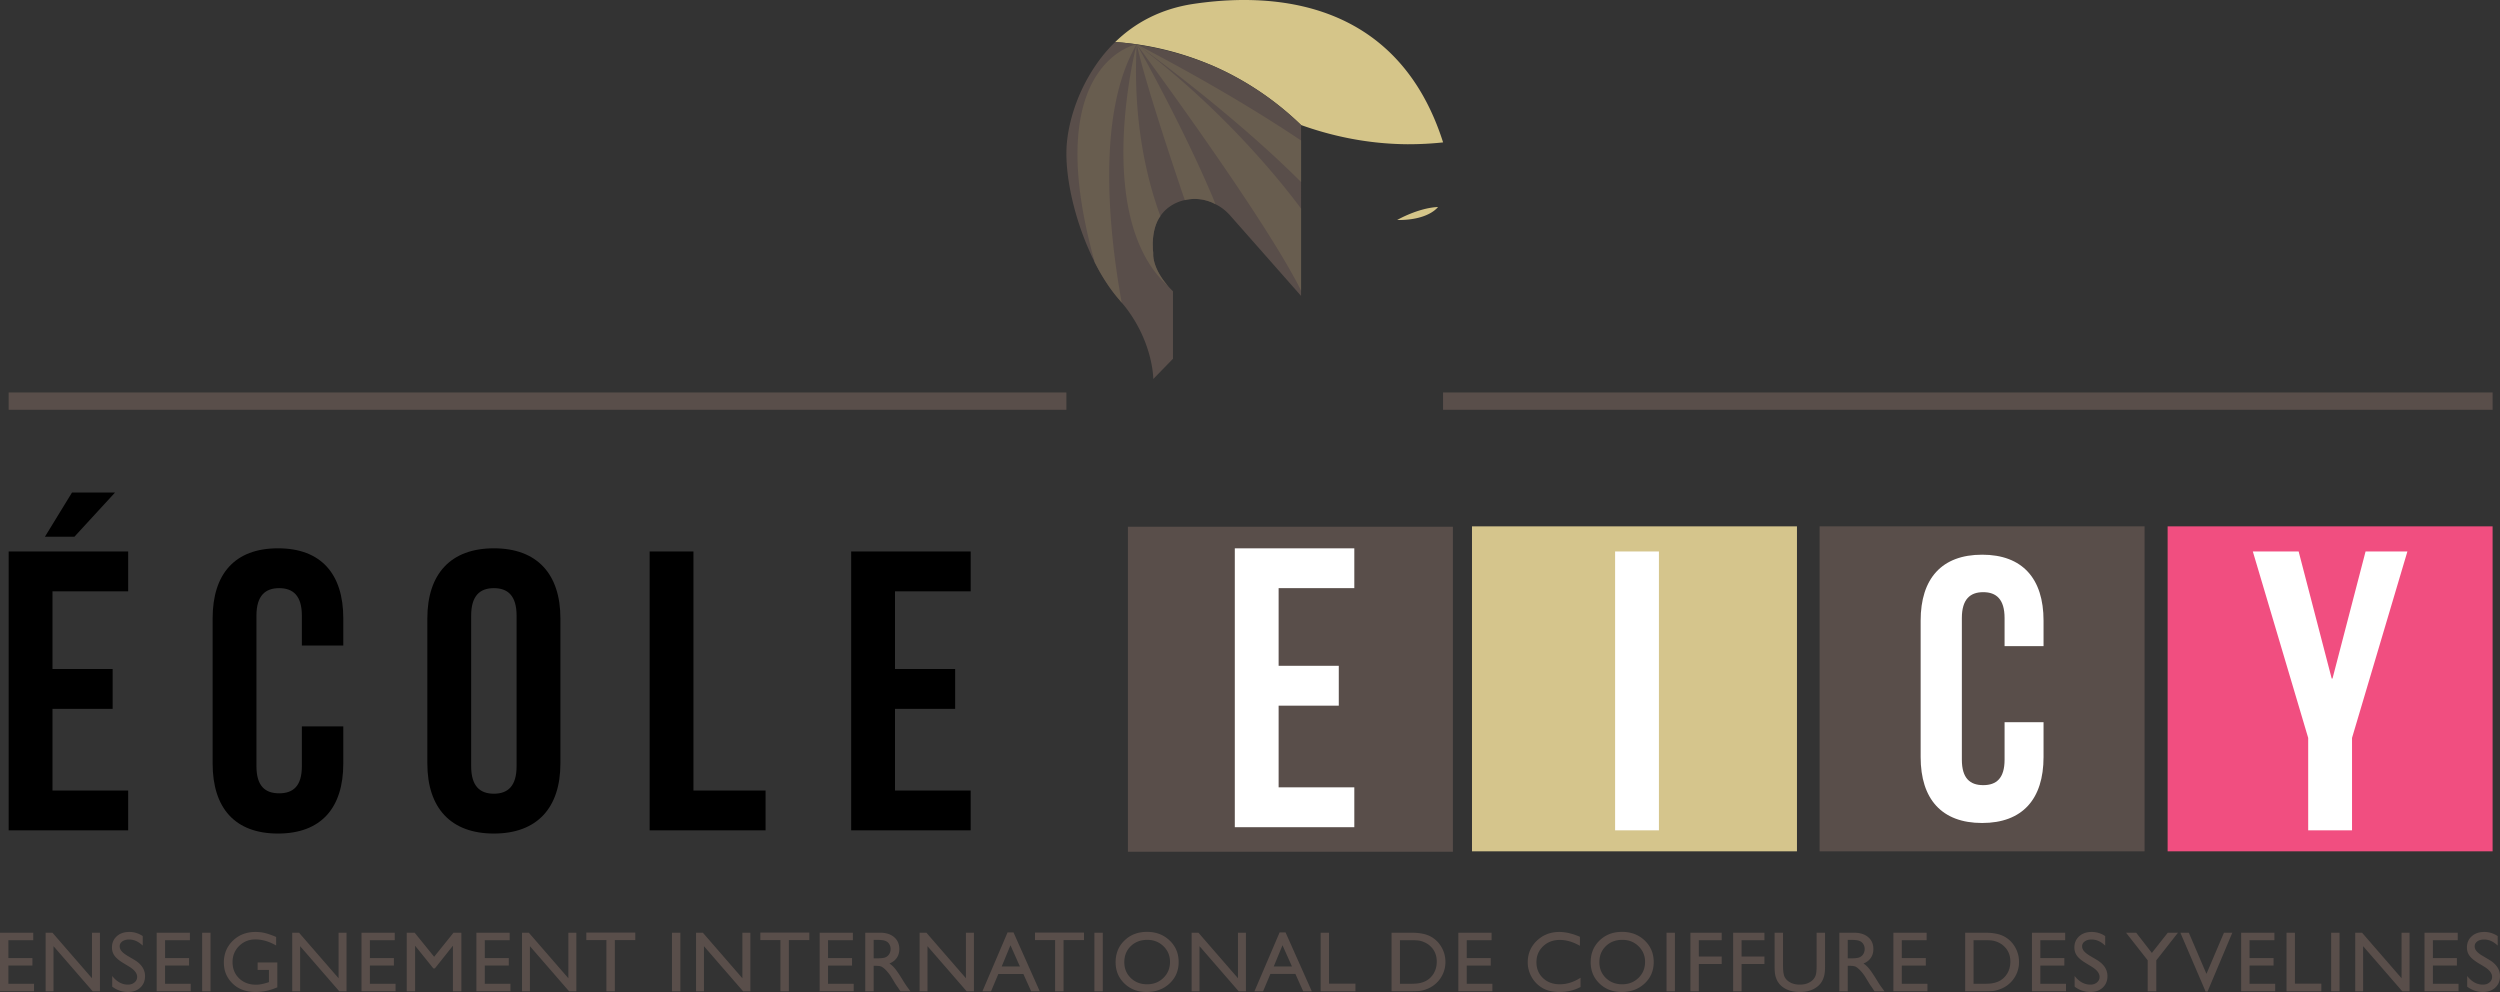 <svg xmlns="http://www.w3.org/2000/svg" viewBox="0 0 705.089 279.782"><rect x="0" y="0" width="705.089" height="279.782" fill="#333333" stroke="none"/><path fill="#f14e80" d="M611.347 148.451h91.654v91.654h-91.654z"/><path fill="#d5c58c" d="M415.153 148.451h91.654v91.654h-91.654z"/><path d="M407.007 40.159C394.973 2.39 363.04-2.82 336.68 1.088c-9.482 1.406-16.749 5.496-22.14 10.758a83.508 83.508 0 0 1 25.265 5.782c.417.156.808.339 1.198.495.417.156.808.338 1.199.495 11.695 5.13 19.874 11.93 24.744 16.644 7.71 2.76 17.947 5.34 30.059 5.418 3.568 0 6.902-.183 10.002-.521zm-1.438 18.215c-5.711.285-11.53 3.68-11.53 3.68 8.956.093 11.53-3.68 11.53-3.68z" fill="#d5c589"/><path d="M315.842 84.726c.182.234.338.442.52.625l1.095 1.328c7.814 10.132 7.814 20.213 7.814 20.213l5.548-5.705v-19.04l-.599-.6-.104-.103c-.078-.079-.157-.183-.235-.26a6.752 6.752 0 0 1-.417-.47c-3.88-4.454-4.22-7.84-4.22-8.934v-.52c-.051-.548-.103-1.069-.103-1.564 0-.286-.026-.573-.026-.86.026-2.344.416-4.245 1.041-5.834.261-.651.574-1.25.938-1.797l.157-.235c.99-1.484 2.266-2.552 3.672-3.334a11.32 11.32 0 0 1 2.943-1.146h.027a.928.928 0 0 1 .26-.052c.313-.078.6-.13.938-.182 2.11-.339 4.324-.078 6.355.703.339.13.651.26.964.443.104.052.234.104.339.156v.026c1.562.704 2.969 1.824 4.167 3.152l20.03 22.713V35.262c-4.87-4.715-13.05-11.513-24.744-16.644-.391-.157-.782-.339-1.199-.495a92.203 92.203 0 0 0-19.144-5.366l-1.225-.208h-.078l-.156-.026-.417-.078a93.714 93.714 0 0 0-5.444-.6c-2.63 2.527-4.818 5.34-6.616 8.257-4.87 7.762-6.954 16.228-7.137 21.984-.26 7.398 1.798 17.322 5.497 26.412a80.445 80.445 0 0 0 2.266 5.053c0 .026.026.052.026.078.052.13.13.235.182.365 2.032 4.037 4.428 7.71 7.085 10.732zm289.006 155.379v-91.654h-91.654v91.654h91.654zm-286.735.106h91.653v-91.654h-91.653v91.654zM300.76 110.69H2.443v4.883H300.76v-4.884zm402.24 0H406.997v4.883H703v-4.884zM2.368 272.324h6.77v-2.12h-6.77v-5.041h7.007v-2.108H0v16.513h9.6v-2.107H2.368v-5.137zm23.571 3.575l-11.15-12.844H12.87v16.537h2.225v-12.736l11.056 12.736h2.036v-16.537h-2.249V275.9zm11.94-5.193l-1.808-1.07c-.811-.475-1.4-.93-1.766-1.362-.367-.431-.55-.895-.55-1.391 0-.558.249-1.016.746-1.374s1.132-.536 1.906-.536c1.373 0 2.655.574 3.847 1.72v-2.687a6.664 6.664 0 0 0-3.8-1.163c-1.444 0-2.618.406-3.521 1.218-.904.814-1.356 1.87-1.356 3.173 0 .868.239 1.635.716 2.302s1.28 1.345 2.41 2.034l1.798 1.093c1.452.903 2.178 1.858 2.178 2.864 0 .622-.246 1.139-.74 1.552-.493.412-1.11.619-1.852.619-1.68 0-3.16-.81-4.439-2.43v3.007c1.342 1.004 2.83 1.506 4.463 1.506 1.42 0 2.575-.414 3.462-1.243.888-.828 1.332-1.905 1.332-3.232 0-1.862-1.009-3.395-3.026-4.6zm8.676 1.618h6.77v-2.12h-6.77v-5.041h7.008v-2.108h-9.376v16.513h9.6v-2.107h-7.232v-5.137zm10.456 7.268h2.367v-16.537h-2.367v16.537zm15.653-6.038h3.184v3.446l-.225.07c-1.318.435-2.45.651-3.397.651-1.95 0-3.544-.595-4.783-1.787s-1.858-2.726-1.858-4.604c0-1.792.62-3.303 1.858-4.534 1.24-1.23 2.763-1.847 4.57-1.847 1.94 0 3.898.572 5.87 1.717v-2.415c-1.278-.536-2.335-.906-3.172-1.107s-1.72-.301-2.65-.301c-2.558 0-4.685.82-6.381 2.461s-2.545 3.698-2.545 6.167c0 2.344.819 4.315 2.456 5.913 1.638 1.598 3.825 2.397 6.564 2.397 2.004 0 4.024-.442 6.06-1.326v-7.007h-5.551v2.106zm22.825 2.345l-11.15-12.844H82.42v16.537h2.225v-12.736l11.056 12.736h2.036v-16.537H95.49V275.9zm8.834-3.575h6.77v-2.12h-6.77v-5.041h7.008v-2.108h-9.375v16.513h9.6v-2.107h-7.233v-5.137zm18.121-2.478l-5.495-6.79h-2.241v16.536h2.368v-12.867l5.143 6.392h.438l5.084-6.392v12.867h2.379v-16.537h-2.214l-5.462 6.791zm14.285 2.478h6.77v-2.12h-6.77v-5.041h7.007v-2.108h-9.375v16.513h9.6v-2.107h-7.232v-5.137zM160.3 275.9l-11.15-12.844h-1.918v16.537h2.226v-12.736l11.055 12.736h2.036v-16.537H160.3V275.9zm5.058-10.76h5.67v14.453h2.38v-14.454h5.764v-2.106h-13.814v2.106zm24.168 14.453h2.367v-16.537h-2.367v16.537zm19.854-3.693l-11.15-12.844h-1.917v16.537h2.225v-12.736l11.055 12.736h2.036v-16.537h-2.249V275.9zm5.058-10.76h5.67v14.453h2.38v-14.454h5.764v-2.106h-13.814v2.106zm19.098 7.185h6.77v-2.12h-6.77v-5.041h7.007v-2.108h-9.375v16.513h9.6v-2.107h-7.232v-5.137zm20.99 3.965c-.915-1.491-1.625-2.537-2.13-3.137-.505-.6-1.022-1.073-1.55-1.42.899-.348 1.59-.872 2.07-1.574.482-.703.723-1.535.723-2.498 0-1.412-.492-2.533-1.474-3.361-.982-.83-2.31-1.244-3.983-1.244h-4.143v16.537h2.367v-7.198h.616c.775 0 1.326.09 1.654.267.327.177.695.467 1.102.868.407.402.854.942 1.343 1.621l.792 1.291.733 1.208.46.652c.072.094.12.162.143.2l.721 1.09h2.817l-.876-1.183c-.347-.474-.808-1.18-1.385-2.12zm-4.752-6.309c-.446.205-1.269.308-2.468.308h-.9v-5.22h.71c1.16 0 1.99.087 2.492.26.501.174.89.472 1.166.893.276.423.414.895.414 1.415 0 .529-.124 1-.373 1.415a2.31 2.31 0 0 1-1.041.93zm22.654 5.92l-11.15-12.845h-1.918v16.537h2.225v-12.736l11.056 12.736h2.036v-16.537h-2.249V275.9zm11.747-12.94l-7.103 16.632h2.433l2.066-4.9h7.055l2.204 4.9h2.423l-7.414-16.631h-1.664zm-1.664 9.624l2.474-5.99 2.668 5.99h-5.142zm9.396-7.446h5.67v14.454h2.38v-14.454h5.764v-2.106h-13.814v2.106zm16.754 14.454h2.367v-16.537h-2.367v16.537zm14.83-16.773c-2.555 0-4.669.809-6.34 2.426-1.672 1.618-2.508 3.662-2.508 6.132 0 2.407.83 4.409 2.49 6.007 1.66 1.598 3.736 2.397 6.228 2.397 2.61 0 4.773-.799 6.488-2.397 1.715-1.598 2.573-3.617 2.573-6.054 0-2.439-.85-4.467-2.55-6.085-1.7-1.617-3.826-2.426-6.381-2.426zm4.641 12.973c-1.234 1.208-2.773 1.811-4.617 1.811-1.837 0-3.367-.592-4.59-1.775-1.221-1.185-1.832-2.668-1.832-4.451 0-1.84.61-3.35 1.827-4.534 1.218-1.183 2.773-1.775 4.665-1.775 1.798 0 3.313.598 4.547 1.793s1.851 2.669 1.851 4.421c0 1.799-.617 3.303-1.85 4.51zm21.02.107L338 263.056h-1.918v16.537h2.226v-12.736l11.055 12.736h2.036v-16.537h-2.249V275.9zm11.746-12.938l-7.103 16.63h2.434l2.066-4.9h7.055l2.203 4.9h2.424l-7.414-16.63h-1.665zm-1.664 9.623l2.475-5.99 2.668 5.99h-5.143zm15.6-9.529h-2.367v16.537h9.812v-2.155h-7.445v-14.382zm28.546 1.012c-1.31-.675-3.089-1.012-5.338-1.012h-5.575v16.513h5.231c1.468 0 2.462-.042 2.984-.125a8.253 8.253 0 0 0 1.715-.491 7.998 7.998 0 0 0 2.806-1.787 8.02 8.02 0 0 0 1.823-2.663 8.083 8.083 0 0 0 .639-3.172c0-1.547-.387-2.976-1.16-4.285s-1.815-2.303-3.125-2.978zm.083 11.618a5.597 5.597 0 0 1-1.201.917c-.439.25-.985.454-1.64.616-.655.162-1.574.243-2.758.243h-3.03v-12.298h2.959c1.137 0 1.96.043 2.475.13a6.39 6.39 0 0 1 1.627.532c.572.268 1.079.612 1.521 1.03 1.2 1.12 1.799 2.569 1.799 4.344 0 1.808-.584 3.303-1.752 4.486zm10.208-3.361h6.77v-2.12h-6.77v-5.041h7.007v-2.108h-9.374v16.513h9.6v-2.107h-7.233v-5.137zm21.504 3.527c-1.232-1.168-1.847-2.659-1.847-4.474 0-1.8.625-3.297 1.876-4.493s2.823-1.792 4.718-1.792c1.846 0 3.736.552 5.669 1.657v-2.545c-2.122-.907-4.052-1.361-5.788-1.361-2.517 0-4.634.82-6.35 2.461-1.717 1.642-2.575 3.666-2.575 6.073a8.32 8.32 0 0 0 1.125 4.225 8.189 8.189 0 0 0 3.054 3.067c1.286.74 2.852 1.112 4.699 1.112 2.272 0 4.276-.474 6.013-1.42v-2.604c-1.91 1.23-3.867 1.846-5.872 1.846-1.917 0-3.49-.584-4.722-1.752zm22.299-13.032c-2.556 0-4.67.809-6.341 2.426-1.672 1.618-2.508 3.662-2.508 6.132 0 2.407.83 4.409 2.49 6.007 1.66 1.598 3.737 2.397 6.228 2.397 2.61 0 4.773-.799 6.488-2.397 1.716-1.598 2.573-3.617 2.573-6.054 0-2.439-.85-4.467-2.55-6.085-1.699-1.617-3.826-2.426-6.38-2.426zm4.641 12.973c-1.234 1.208-2.773 1.811-4.618 1.811-1.837 0-3.366-.592-4.589-1.775-1.221-1.185-1.833-2.668-1.833-4.451 0-1.84.61-3.35 1.827-4.534s2.774-1.775 4.666-1.775c1.797 0 3.313.598 4.547 1.793 1.234 1.195 1.85 2.669 1.85 4.421 0 1.799-.616 3.303-1.85 4.51zm7.904 3.8h2.367v-16.537h-2.367v16.537zm6.739 0h2.367v-7.707h6.451v-2.106h-6.451v-4.616h6.451v-2.108h-8.818v16.537zm12.054 0h2.367v-7.707h6.45v-2.106h-6.45v-4.616h6.45v-2.108h-8.817v16.537zm23.536-7.15c0 1.302-.103 2.222-.308 2.758a3.411 3.411 0 0 1-1.006 1.396c-.884.735-2.028 1.102-3.432 1.102-.988 0-1.843-.184-2.57-.55-.725-.368-1.265-.855-1.62-1.463s-.534-1.688-.534-3.243v-9.387h-2.379v9.364c0 1.333.089 2.311.267 2.935.177.623.402 1.15.674 1.58s.606.819 1 1.166c1.302 1.12 3.03 1.681 5.185 1.681 2.114 0 3.827-.564 5.137-1.692.394-.34.728-.725 1-1.155.272-.43.502-.968.687-1.616.185-.646.279-1.605.279-2.876v-9.387h-2.38v9.387zm16.895 3.847c-.916-1.491-1.626-2.537-2.13-3.137s-1.023-1.073-1.551-1.42c.899-.348 1.59-.872 2.07-1.574.482-.703.722-1.535.722-2.498 0-1.412-.49-2.533-1.473-3.361-.983-.83-2.31-1.244-3.983-1.244h-4.143v16.537h2.368v-7.198h.616c.774 0 1.325.09 1.653.267.328.177.695.467 1.102.868.407.402.855.942 1.343 1.621l.792 1.291.733 1.208.461.652c.072.094.118.162.142.2l.722 1.09h2.817l-.876-1.183c-.348-.474-.81-1.18-1.385-2.12zm-4.753-6.309c-.446.205-1.268.308-2.468.308h-.899v-5.22h.71c1.16 0 1.99.087 2.491.26.501.174.89.472 1.166.893.277.423.414.895.414 1.415 0 .529-.124 1-.372 1.415a2.316 2.316 0 0 1-1.042.93zm11.883 2.344h6.77v-2.12h-6.77v-5.041h7.007v-2.108h-9.374v16.513h9.6v-2.107h-7.233v-5.137zm28.783-8.257c-1.31-.675-3.089-1.012-5.338-1.012h-5.575v16.513h5.232c1.467 0 2.462-.042 2.983-.125a8.253 8.253 0 0 0 1.716-.491 7.998 7.998 0 0 0 2.805-1.787 8.02 8.02 0 0 0 1.824-2.663 8.083 8.083 0 0 0 .638-3.172c0-1.547-.386-2.976-1.16-4.285s-1.814-2.303-3.125-2.978zm.083 11.618a5.597 5.597 0 0 1-1.2.917c-.44.25-.985.454-1.64.616-.656.162-1.575.243-2.758.243h-3.03v-12.298h2.958c1.137 0 1.961.043 2.475.13a6.39 6.39 0 0 1 1.627.532c.572.268 1.079.612 1.521 1.03 1.2 1.12 1.8 2.569 1.8 4.344 0 1.808-.585 3.303-1.753 4.486zm10.208-3.361h6.77v-2.12h-6.77v-5.041h7.007v-2.108h-9.374v16.513h9.6v-2.107h-7.233v-5.137zm15.906-1.618l-1.808-1.07c-.812-.475-1.4-.93-1.767-1.362-.366-.431-.55-.895-.55-1.391 0-.558.25-1.016.747-1.374s1.131-.536 1.906-.536c1.373 0 2.655.574 3.847 1.72v-2.687a6.664 6.664 0 0 0-3.8-1.163c-1.445 0-2.618.406-3.522 1.218-.903.814-1.355 1.87-1.355 3.173 0 .868.238 1.635.716 2.302s1.28 1.345 2.409 2.034l1.799 1.093c1.452.903 2.178 1.858 2.178 2.864 0 .622-.247 1.139-.74 1.552-.493.412-1.11.619-1.852.619-1.681 0-3.16-.81-4.439-2.43v3.007c1.342 1.004 2.83 1.506 4.462 1.506 1.42 0 2.575-.414 3.463-1.243.888-.828 1.33-1.905 1.33-3.232 0-1.862-1.007-3.395-3.024-4.6zm15.548-1.95l-4.425-5.7h-2.858l6.108 7.788v8.748h2.426v-8.748l6.109-7.789h-2.874l-4.486 5.702zm15.394 5.912l-4.974-11.613h-2.383l7.126 16.608h.538l6.99-16.608h-2.357l-4.94 11.613zm12.155-2.344h6.77v-2.12h-6.77v-5.041h7.007v-2.108h-9.374v16.513h9.6v-2.107h-7.233v-5.137zm12.8-9.269h-2.367v16.537h9.812v-2.155h-7.445v-14.382zm10.22 16.537h2.367v-16.537h-2.367v16.537zm19.854-3.693l-11.15-12.844h-1.918v16.537h2.225v-12.736l11.056 12.736h2.036v-16.537h-2.249V275.9zm8.834-3.575h6.77v-2.12h-6.77v-5.041h7.007v-2.108h-9.374v16.513h9.6v-2.107h-7.233v-5.137zm15.905-1.618l-1.807-1.07c-.812-.475-1.4-.93-1.767-1.362-.366-.431-.55-.895-.55-1.391 0-.558.25-1.016.747-1.374s1.131-.536 1.906-.536c1.373 0 2.655.574 3.846 1.72v-2.687a6.664 6.664 0 0 0-3.8-1.163c-1.444 0-2.617.406-3.52 1.218-.904.814-1.356 1.87-1.356 3.173 0 .868.238 1.635.716 2.302s1.28 1.345 2.409 2.034l1.799 1.093c1.452.903 2.178 1.858 2.178 2.864 0 .622-.247 1.139-.74 1.552-.493.412-1.11.619-1.853.619-1.68 0-3.16-.81-4.438-2.43v3.007c1.342 1.004 2.83 1.506 4.462 1.506 1.42 0 2.575-.414 3.463-1.243.888-.828 1.33-1.905 1.33-3.232 0-1.862-1.007-3.395-3.025-4.6z" fill="#594e4a"/><path d="M2.443 234.192h33.706v-11.235H14.802v-23.033H31.77v-11.238H14.802v-21.909H36.15v-11.235H2.443v78.65zm30-95.28H20.307l-7.639 12.471h8.313l11.462-12.472zm45.954 15.73c-12.136 0-18.43 7.19-18.43 19.777v40.897c0 12.583 6.294 19.774 18.43 19.774 12.133 0 18.426-7.19 18.426-19.774v-10.45H85.137v11.236c0 5.619-2.472 7.64-6.405 7.64-3.932 0-6.404-2.021-6.404-7.64V173.63c0-5.616 2.472-7.75 6.404-7.75 3.933 0 6.405 2.134 6.405 7.75v8.427h11.686v-7.638c0-12.587-6.293-19.778-18.426-19.778zm60.893 0c-12.136 0-18.765 7.19-18.765 19.777v40.897c0 12.583 6.629 19.774 18.765 19.774s18.764-7.19 18.764-19.774v-40.897c0-12.587-6.628-19.778-18.764-19.778zm6.405 61.46c0 5.619-2.473 7.753-6.405 7.753-3.933 0-6.405-2.134-6.405-7.753V173.63c0-5.616 2.472-7.75 6.405-7.75 3.932 0 6.405 2.134 6.405 7.75v42.472zm49.886-60.56h-12.36v78.65h32.697v-11.235H195.58v-67.415zm78.184 11.235v-11.235H240.06v78.65h33.706v-11.235H252.42v-23.033h16.966v-11.238h-16.966v-21.909h21.346z"/><path d="M348.259 233.292h33.706v-11.236h-21.347v-23.033h16.967v-11.237h-16.967v-21.91h21.347v-11.235h-33.706v78.65zm210.763-76.847c-11.413 0-17.332 6.764-17.332 18.6v38.467c0 11.836 5.919 18.6 17.332 18.6s17.33-6.764 17.33-18.6v-9.829h-10.99v10.57c0 5.283-2.326 7.185-6.024 7.185s-6.024-1.902-6.024-7.186v-39.948c0-5.283 2.325-7.29 6.024-7.29s6.023 2.007 6.023 7.29v7.926h10.991v-7.186c0-11.835-5.916-18.6-17.33-18.6zm-103.506 77.744h12.36v-78.65h-12.36v78.65zm211.657-78.65l-9.325 35.842h-.225l-9.325-35.842h-12.921l15.617 52.583v26.067h12.36v-26.067l15.617-52.583h-11.798z" fill="#fff"/><path d="M366.946 39.632c-10.236-6.873-25.318-16.162-46.233-27.088a.196.196 0 0 0-.104-.054l-.027-.027c0 .027 0 .027.027.054 2.135 9.745 8.908 30.255 13.257 43.088h.027l.26.833c.313-.078.6-.13.938-.182 2.11-.339 4.324-.078 6.355.703.339.13.651.26.964.443.104.052.234.104.339.156l-.339-1.016-.002-.001c-8.23-19.758-20.653-41.984-21.747-43.944 1.745 2.336 36.231 49.048 46.285 69.37v-23.14c-5.47-7.356-21.54-27.572-46.077-46.15 2.865 2.068 26.959 19.572 46.077 38.66V39.631zm-41.701 31.627c-.052-.547-.104-1.068-.104-1.563 0-.286-.026-.573-.026-.86.026-2.344.416-4.245 1.041-5.834.261-.651.574-1.25.938-1.797l.157-.235-.157-.494c-3.646-10.055-7.632-26.36-6.512-47.927v-.078s-.078 0-.182.052c-2.396.573-26.412 7.788-11.851 60.664l.026.078.182.73c2.032 4.036 4.428 7.709 7.085 10.73.182.235.338.443.52.626-3.568-19.744-7.24-53.397 4.194-72.802-.39 1.563-8.517 33.94.573 55.95 1.928 4.688 4.61 8.881 8.335 12.215-3.88-4.454-4.22-7.84-4.22-8.934v-.52z" opacity=".76" fill="#6d6151"/></svg>